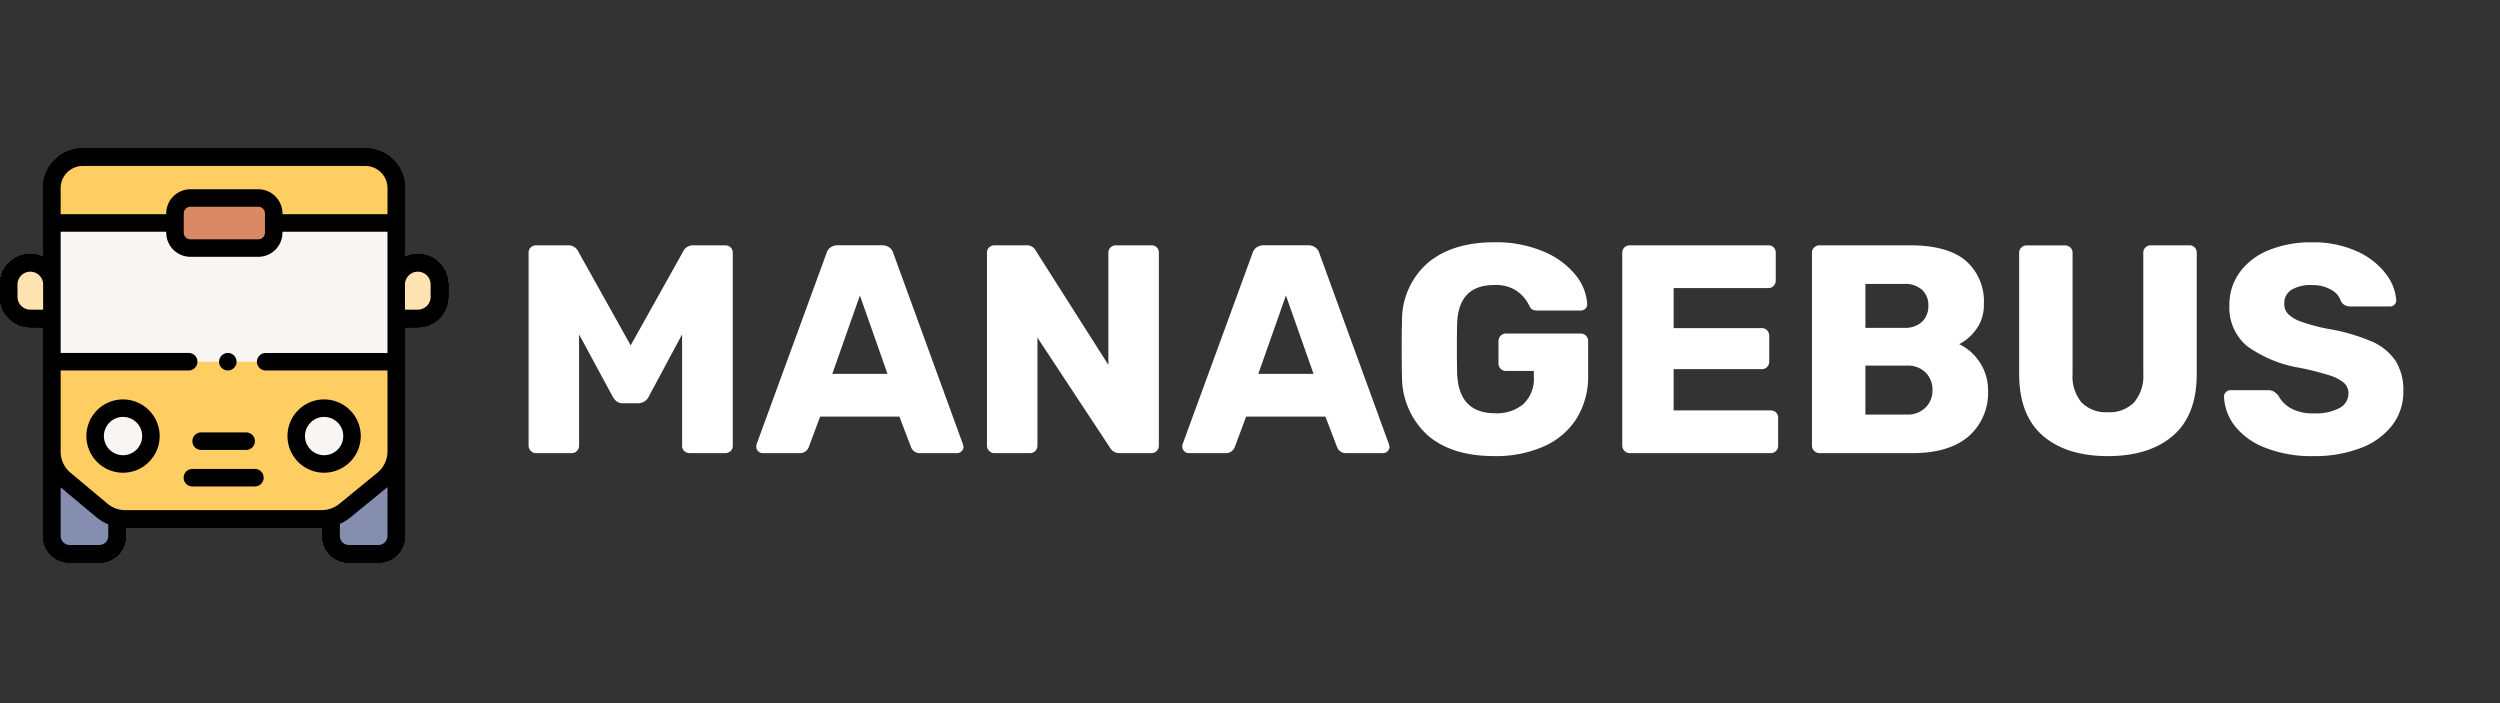 <svg xmlns="http://www.w3.org/2000/svg" xmlns:xlink="http://www.w3.org/1999/xlink" width="320" height="90" viewBox="0 0 320 90"><rect x="0" y="0" width="320" height="90" fill="#333333" stroke="none"/><defs><clipPath id="b"><rect width="320" height="90"/></clipPath></defs><g id="a" clip-path="url(#b)"><g transform="translate(0 -0.466)"><g transform="translate(6.644 20.586)"><path d="M101.679,70.713l-4.89,4a4.625,4.625,0,0,1-2.929,1.046H68.677a4.625,4.625,0,0,1-2.966-1.077l-4.752-3.973A4.625,4.625,0,0,1,59.3,67.164V33.419a3.954,3.954,0,0,1,3.954-3.954H99.421a3.954,3.954,0,0,1,3.954,3.954V67.134A4.625,4.625,0,0,1,101.679,70.713Z" transform="translate(-59.3 -29.465)" fill="#ffce62"/></g><g transform="translate(6.643 58.285)"><path d="M67.633,374.439v2.3a2.278,2.278,0,0,1-2.278,2.278H61.574a2.278,2.278,0,0,1-2.278-2.278V365.96a4.626,4.626,0,0,0,1.658,3.548l4.753,3.973A4.629,4.629,0,0,0,67.633,374.439Z" transform="translate(-59.296 -365.96)" fill="#868eaf"/></g><g transform="translate(42.382 58.255)"><path d="M386.627,365.692V376.5a2.278,2.278,0,0,1-2.278,2.278h-3.78a2.278,2.278,0,0,1-2.278-2.278v-2.338a4.621,4.621,0,0,0,1.751-.893l4.89-4A4.624,4.624,0,0,0,386.627,365.692Z" transform="translate(-378.291 -365.692)" fill="#868eaf"/></g><g transform="translate(1.12 34.123)"><path d="M15.523,157.381H12.762A2.762,2.762,0,0,1,10,154.62v-1.57a2.762,2.762,0,1,1,5.523,0Z" transform="translate(-10 -150.288)" fill="#ffe4b2"/></g><g transform="translate(50.718 34.123)"><path d="M452.7,157.381h2.762a2.762,2.762,0,0,0,2.762-2.762v-1.57a2.762,2.762,0,1,0-5.523,0Z" transform="translate(-452.7 -150.288)" fill="#ffe4b2"/></g><g transform="translate(6.643 29.003)"><path d="M86.662,122.357h16.709V104.6H87.687v1.244a1.972,1.972,0,0,1-1.973,1.971H77.025a1.972,1.972,0,0,1-1.971-1.971V104.6H59.3v17.762H86.662Z" transform="translate(-59.296 -104.595)" fill="#f9f5f3"/></g><g transform="translate(22.401 25.81)"><path d="M210.6,82.5h-8.69a1.972,1.972,0,0,1-1.972-1.972V78.067a1.972,1.972,0,0,1,1.972-1.972h8.69a1.972,1.972,0,0,1,1.972,1.972v2.465A1.972,1.972,0,0,1,210.6,82.5Z" transform="translate(-199.943 -76.095)" fill="#d98964"/></g><g transform="translate(12.179 52.713)"><path d="M112.274,323.366a3.57,3.57,0,1,1,3.57-3.57A3.57,3.57,0,0,1,112.274,323.366Z" transform="translate(-108.704 -316.226)" fill="#f9f5f3"/></g><g transform="translate(37.917 52.713)"><path d="M342.006,323.366a3.57,3.57,0,1,1,3.57-3.57A3.57,3.57,0,0,1,342.006,323.366Z" transform="translate(-338.436 -316.226)" fill="#f9f5f3"/></g><g transform="translate(0 19.466)"><path d="M53.48,33a3.857,3.857,0,0,0-1.641.365V24.54a5.08,5.08,0,0,0-5.074-5.074H10.6A5.08,5.08,0,0,0,5.523,24.54v4.452s0,.007,0,.011v4.364A3.88,3.88,0,0,0,0,36.884v1.57a3.886,3.886,0,0,0,3.882,3.882H5.523V69.068a3.4,3.4,0,0,0,3.4,3.4H12.7a3.4,3.4,0,0,0,3.4-3.4V68h25.16v1.066a3.4,3.4,0,0,0,3.4,3.4h3.78a3.4,3.4,0,0,0,3.4-3.4V42.336H53.48a3.886,3.886,0,0,0,3.882-3.882v-1.57A3.886,3.886,0,0,0,53.48,33ZM10.6,21.707H46.764A2.837,2.837,0,0,1,49.6,24.54v3.343H36.154v-.1a3.1,3.1,0,0,0-3.092-3.092h-8.69a3.1,3.1,0,0,0-3.092,3.092v.1H7.764V24.54A2.837,2.837,0,0,1,10.6,21.707Zm23.316,8.54a.853.853,0,0,1-.852.851H24.372a.852.852,0,0,1-.851-.851V29s0-.006,0-.009V27.782a.853.853,0,0,1,.852-.852h8.69a.853.853,0,0,1,.852.852ZM3.882,40.1a1.643,1.643,0,0,1-1.641-1.641v-1.57a1.641,1.641,0,0,1,3.282-.011V40.1ZM13.86,69.068A1.159,1.159,0,0,1,12.7,70.225H8.921a1.159,1.159,0,0,1-1.158-1.158V62.844l4.572,3.822a5.835,5.835,0,0,0,1.525.915Zm2.16-3.305a3.529,3.529,0,0,1-2.247-.816L9.02,60.973a3.5,3.5,0,0,1-1.256-2.688v-10.4h16.39a1.12,1.12,0,0,0,0-2.241H7.764V30.124H21.28v.123a3.1,3.1,0,0,0,3.092,3.092h8.69a3.1,3.1,0,0,0,3.093-3.092v-.123H49.6V45.646H34.009a1.12,1.12,0,0,0,0,2.241H49.6v10.36a3.544,3.544,0,0,1-1.285,2.72l-4.89,4a3.533,3.533,0,0,1-2.22.793ZM49.6,69.068a1.159,1.159,0,0,1-1.158,1.158H44.66A1.159,1.159,0,0,1,43.5,69.068V67.523a5.806,5.806,0,0,0,1.341-.819L49.6,62.812Zm5.523-30.613A1.643,1.643,0,0,1,53.48,40.1H51.839v-3.22a1.641,1.641,0,0,1,3.282.009Z" transform="translate(0 -19.466)"/><path d="M103.394,306.226a4.69,4.69,0,1,0,4.69,4.69A4.7,4.7,0,0,0,103.394,306.226Zm0,7.14a2.45,2.45,0,1,1,2.45-2.45A2.453,2.453,0,0,1,103.394,313.366Z" transform="translate(-87.646 -274.099)"/><path d="M337.818,310.916a4.69,4.69,0,1,0-4.69,4.69A4.7,4.7,0,0,0,337.818,310.916Zm-7.14,0a2.45,2.45,0,1,1,2.45,2.45A2.453,2.453,0,0,1,330.678,310.916Z" transform="translate(-291.641 -274.099)"/><path d="M220.906,346.16h5.763a1.12,1.12,0,1,0,0-2.241h-5.763a1.12,1.12,0,1,0,0,2.241Z" transform="translate(-195.162 -307.569)"/><path d="M218.91,385.639h-8a1.12,1.12,0,1,0,0,2.241h8a1.12,1.12,0,0,0,0-2.241Z" transform="translate(-186.283 -344.615)"/><path d="M250.385,254.736a1.12,1.12,0,1,0,.367-1.328A1.128,1.128,0,0,0,250.385,254.736Z" transform="translate(-222.259 -227.008)"/></g></g><g transform="translate(0 -0.466)"><g transform="translate(6.644 20.586)"><path d="M101.679,70.713l-4.89,4a4.625,4.625,0,0,1-2.929,1.046H68.677a4.625,4.625,0,0,1-2.966-1.077l-4.752-3.973A4.625,4.625,0,0,1,59.3,67.164V33.419a3.954,3.954,0,0,1,3.954-3.954H99.421a3.954,3.954,0,0,1,3.954,3.954V67.134A4.625,4.625,0,0,1,101.679,70.713Z" transform="translate(-59.3 -29.465)" fill="#ffce62"/></g><g transform="translate(6.643 58.285)"><path d="M67.633,374.439v2.3a2.278,2.278,0,0,1-2.278,2.278H61.574a2.278,2.278,0,0,1-2.278-2.278V365.96a4.626,4.626,0,0,0,1.658,3.548l4.753,3.973A4.629,4.629,0,0,0,67.633,374.439Z" transform="translate(-59.296 -365.96)" fill="#868eaf"/></g><g transform="translate(42.382 58.255)"><path d="M386.627,365.692V376.5a2.278,2.278,0,0,1-2.278,2.278h-3.78a2.278,2.278,0,0,1-2.278-2.278v-2.338a4.621,4.621,0,0,0,1.751-.893l4.89-4A4.624,4.624,0,0,0,386.627,365.692Z" transform="translate(-378.291 -365.692)" fill="#868eaf"/></g><g transform="translate(1.12 34.123)"><path d="M15.523,157.381H12.762A2.762,2.762,0,0,1,10,154.62v-1.57a2.762,2.762,0,1,1,5.523,0Z" transform="translate(-10 -150.288)" fill="#ffe4b2"/></g><g transform="translate(50.718 34.123)"><path d="M452.7,157.381h2.762a2.762,2.762,0,0,0,2.762-2.762v-1.57a2.762,2.762,0,1,0-5.523,0Z" transform="translate(-452.7 -150.288)" fill="#ffe4b2"/></g><g transform="translate(6.643 29.003)"><path d="M86.662,122.357h16.709V104.6H87.687v1.244a1.972,1.972,0,0,1-1.973,1.971H77.025a1.972,1.972,0,0,1-1.971-1.971V104.6H59.3v17.762H86.662Z" transform="translate(-59.296 -104.595)" fill="#f9f5f3"/></g><g transform="translate(22.401 25.81)"><path d="M210.6,82.5h-8.69a1.972,1.972,0,0,1-1.972-1.972V78.067a1.972,1.972,0,0,1,1.972-1.972h8.69a1.972,1.972,0,0,1,1.972,1.972v2.465A1.972,1.972,0,0,1,210.6,82.5Z" transform="translate(-199.943 -76.095)" fill="#d98964"/></g><g transform="translate(12.179 52.713)"><path d="M112.274,323.366a3.57,3.57,0,1,1,3.57-3.57A3.57,3.57,0,0,1,112.274,323.366Z" transform="translate(-108.704 -316.226)" fill="#f9f5f3"/></g><g transform="translate(37.917 52.713)"><path d="M342.006,323.366a3.57,3.57,0,1,1,3.57-3.57A3.57,3.57,0,0,1,342.006,323.366Z" transform="translate(-338.436 -316.226)" fill="#f9f5f3"/></g><g transform="translate(0 19.466)"><path d="M53.48,33a3.857,3.857,0,0,0-1.641.365V24.54a5.08,5.08,0,0,0-5.074-5.074H10.6A5.08,5.08,0,0,0,5.523,24.54v4.452s0,.007,0,.011v4.364A3.88,3.88,0,0,0,0,36.884v1.57a3.886,3.886,0,0,0,3.882,3.882H5.523V69.068a3.4,3.4,0,0,0,3.4,3.4H12.7a3.4,3.4,0,0,0,3.4-3.4V68h25.16v1.066a3.4,3.4,0,0,0,3.4,3.4h3.78a3.4,3.4,0,0,0,3.4-3.4V42.336H53.48a3.886,3.886,0,0,0,3.882-3.882v-1.57A3.886,3.886,0,0,0,53.48,33ZM10.6,21.707H46.764A2.837,2.837,0,0,1,49.6,24.54v3.343H36.154v-.1a3.1,3.1,0,0,0-3.092-3.092h-8.69a3.1,3.1,0,0,0-3.092,3.092v.1H7.764V24.54A2.837,2.837,0,0,1,10.6,21.707Zm23.316,8.54a.853.853,0,0,1-.852.851H24.372a.852.852,0,0,1-.851-.851V29s0-.006,0-.009V27.782a.853.853,0,0,1,.852-.852h8.69a.853.853,0,0,1,.852.852ZM3.882,40.1a1.643,1.643,0,0,1-1.641-1.641v-1.57a1.641,1.641,0,0,1,3.282-.011V40.1ZM13.86,69.068A1.159,1.159,0,0,1,12.7,70.225H8.921a1.159,1.159,0,0,1-1.158-1.158V62.844l4.572,3.822a5.835,5.835,0,0,0,1.525.915Zm2.16-3.305a3.529,3.529,0,0,1-2.247-.816L9.02,60.973a3.5,3.5,0,0,1-1.256-2.688v-10.4h16.39a1.12,1.12,0,0,0,0-2.241H7.764V30.124H21.28v.123a3.1,3.1,0,0,0,3.092,3.092h8.69a3.1,3.1,0,0,0,3.093-3.092v-.123H49.6V45.646H34.009a1.12,1.12,0,0,0,0,2.241H49.6v10.36a3.544,3.544,0,0,1-1.285,2.72l-4.89,4a3.533,3.533,0,0,1-2.22.793ZM49.6,69.068a1.159,1.159,0,0,1-1.158,1.158H44.66A1.159,1.159,0,0,1,43.5,69.068V67.523a5.806,5.806,0,0,0,1.341-.819L49.6,62.812Zm5.523-30.613A1.643,1.643,0,0,1,53.48,40.1H51.839v-3.22a1.641,1.641,0,0,1,3.282.009Z" transform="translate(0 -19.466)"/><path d="M103.394,306.226a4.69,4.69,0,1,0,4.69,4.69A4.7,4.7,0,0,0,103.394,306.226Zm0,7.14a2.45,2.45,0,1,1,2.45-2.45A2.453,2.453,0,0,1,103.394,313.366Z" transform="translate(-87.646 -274.099)"/><path d="M337.818,310.916a4.69,4.69,0,1,0-4.69,4.69A4.7,4.7,0,0,0,337.818,310.916Zm-7.14,0a2.45,2.45,0,1,1,2.45,2.45A2.453,2.453,0,0,1,330.678,310.916Z" transform="translate(-291.641 -274.099)"/><path d="M220.906,346.16h5.763a1.12,1.12,0,1,0,0-2.241h-5.763a1.12,1.12,0,1,0,0,2.241Z" transform="translate(-195.162 -307.569)"/><path d="M218.91,385.639h-8a1.12,1.12,0,1,0,0,2.241h8a1.12,1.12,0,0,0,0-2.241Z" transform="translate(-186.283 -344.615)"/><path d="M250.385,254.736a1.12,1.12,0,1,0,.367-1.328A1.128,1.128,0,0,0,250.385,254.736Z" transform="translate(-222.259 -227.008)"/></g></g><g transform="translate(0 -0.466)"><g transform="translate(6.644 20.586)"><path d="M101.679,70.713l-4.89,4a4.625,4.625,0,0,1-2.929,1.046H68.677a4.625,4.625,0,0,1-2.966-1.077l-4.752-3.973A4.625,4.625,0,0,1,59.3,67.164V33.419a3.954,3.954,0,0,1,3.954-3.954H99.421a3.954,3.954,0,0,1,3.954,3.954V67.134A4.625,4.625,0,0,1,101.679,70.713Z" transform="translate(-59.3 -29.465)" fill="#ffce62"/></g><g transform="translate(6.643 58.285)"><path d="M67.633,374.439v2.3a2.278,2.278,0,0,1-2.278,2.278H61.574a2.278,2.278,0,0,1-2.278-2.278V365.96a4.626,4.626,0,0,0,1.658,3.548l4.753,3.973A4.629,4.629,0,0,0,67.633,374.439Z" transform="translate(-59.296 -365.96)" fill="#868eaf"/></g><g transform="translate(42.382 58.255)"><path d="M386.627,365.692V376.5a2.278,2.278,0,0,1-2.278,2.278h-3.78a2.278,2.278,0,0,1-2.278-2.278v-2.338a4.621,4.621,0,0,0,1.751-.893l4.89-4A4.624,4.624,0,0,0,386.627,365.692Z" transform="translate(-378.291 -365.692)" fill="#868eaf"/></g><g transform="translate(1.12 34.123)"><path d="M15.523,157.381H12.762A2.762,2.762,0,0,1,10,154.62v-1.57a2.762,2.762,0,1,1,5.523,0Z" transform="translate(-10 -150.288)" fill="#ffe4b2"/></g><g transform="translate(50.718 34.123)"><path d="M452.7,157.381h2.762a2.762,2.762,0,0,0,2.762-2.762v-1.57a2.762,2.762,0,1,0-5.523,0Z" transform="translate(-452.7 -150.288)" fill="#ffe4b2"/></g><g transform="translate(6.643 29.003)"><path d="M86.662,122.357h16.709V104.6H87.687v1.244a1.972,1.972,0,0,1-1.973,1.971H77.025a1.972,1.972,0,0,1-1.971-1.971V104.6H59.3v17.762H86.662Z" transform="translate(-59.296 -104.595)" fill="#f9f5f3"/></g><g transform="translate(22.401 25.81)"><path d="M210.6,82.5h-8.69a1.972,1.972,0,0,1-1.972-1.972V78.067a1.972,1.972,0,0,1,1.972-1.972h8.69a1.972,1.972,0,0,1,1.972,1.972v2.465A1.972,1.972,0,0,1,210.6,82.5Z" transform="translate(-199.943 -76.095)" fill="#d98964"/></g><g transform="translate(12.179 52.713)"><path d="M112.274,323.366a3.57,3.57,0,1,1,3.57-3.57A3.57,3.57,0,0,1,112.274,323.366Z" transform="translate(-108.704 -316.226)" fill="#f9f5f3"/></g><g transform="translate(37.917 52.713)"><path d="M342.006,323.366a3.57,3.57,0,1,1,3.57-3.57A3.57,3.57,0,0,1,342.006,323.366Z" transform="translate(-338.436 -316.226)" fill="#f9f5f3"/></g><g transform="translate(0 19.466)"><path d="M53.48,33a3.857,3.857,0,0,0-1.641.365V24.54a5.08,5.08,0,0,0-5.074-5.074H10.6A5.08,5.08,0,0,0,5.523,24.54v4.452s0,.007,0,.011v4.364A3.88,3.88,0,0,0,0,36.884v1.57a3.886,3.886,0,0,0,3.882,3.882H5.523V69.068a3.4,3.4,0,0,0,3.4,3.4H12.7a3.4,3.4,0,0,0,3.4-3.4V68h25.16v1.066a3.4,3.4,0,0,0,3.4,3.4h3.78a3.4,3.4,0,0,0,3.4-3.4V42.336H53.48a3.886,3.886,0,0,0,3.882-3.882v-1.57A3.886,3.886,0,0,0,53.48,33ZM10.6,21.707H46.764A2.837,2.837,0,0,1,49.6,24.54v3.343H36.154v-.1a3.1,3.1,0,0,0-3.092-3.092h-8.69a3.1,3.1,0,0,0-3.092,3.092v.1H7.764V24.54A2.837,2.837,0,0,1,10.6,21.707Zm23.316,8.54a.853.853,0,0,1-.852.851H24.372a.852.852,0,0,1-.851-.851V29s0-.006,0-.009V27.782a.853.853,0,0,1,.852-.852h8.69a.853.853,0,0,1,.852.852ZM3.882,40.1a1.643,1.643,0,0,1-1.641-1.641v-1.57a1.641,1.641,0,0,1,3.282-.011V40.1ZM13.86,69.068A1.159,1.159,0,0,1,12.7,70.225H8.921a1.159,1.159,0,0,1-1.158-1.158V62.844l4.572,3.822a5.835,5.835,0,0,0,1.525.915Zm2.16-3.305a3.529,3.529,0,0,1-2.247-.816L9.02,60.973a3.5,3.5,0,0,1-1.256-2.688v-10.4h16.39a1.12,1.12,0,0,0,0-2.241H7.764V30.124H21.28v.123a3.1,3.1,0,0,0,3.092,3.092h8.69a3.1,3.1,0,0,0,3.093-3.092v-.123H49.6V45.646H34.009a1.12,1.12,0,0,0,0,2.241H49.6v10.36a3.544,3.544,0,0,1-1.285,2.72l-4.89,4a3.533,3.533,0,0,1-2.22.793ZM49.6,69.068a1.159,1.159,0,0,1-1.158,1.158H44.66A1.159,1.159,0,0,1,43.5,69.068V67.523a5.806,5.806,0,0,0,1.341-.819L49.6,62.812Zm5.523-30.613A1.643,1.643,0,0,1,53.48,40.1H51.839v-3.22a1.641,1.641,0,0,1,3.282.009Z" transform="translate(0 -19.466)"/><path d="M103.394,306.226a4.69,4.69,0,1,0,4.69,4.69A4.7,4.7,0,0,0,103.394,306.226Zm0,7.14a2.45,2.45,0,1,1,2.45-2.45A2.453,2.453,0,0,1,103.394,313.366Z" transform="translate(-87.646 -274.099)"/><path d="M337.818,310.916a4.69,4.69,0,1,0-4.69,4.69A4.7,4.7,0,0,0,337.818,310.916Zm-7.14,0a2.45,2.45,0,1,1,2.45,2.45A2.453,2.453,0,0,1,330.678,310.916Z" transform="translate(-291.641 -274.099)"/><path d="M220.906,346.16h5.763a1.12,1.12,0,1,0,0-2.241h-5.763a1.12,1.12,0,1,0,0,2.241Z" transform="translate(-195.162 -307.569)"/><path d="M218.91,385.639h-8a1.12,1.12,0,1,0,0,2.241h8a1.12,1.12,0,0,0,0-2.241Z" transform="translate(-186.283 -344.615)"/><path d="M250.385,254.736a1.12,1.12,0,1,0,.367-1.328A1.128,1.128,0,0,0,250.385,254.736Z" transform="translate(-222.259 -227.008)"/></g></g><g transform="translate(0 -0.466)"><g transform="translate(6.644 20.586)"><path d="M101.679,70.713l-4.89,4a4.625,4.625,0,0,1-2.929,1.046H68.677a4.625,4.625,0,0,1-2.966-1.077l-4.752-3.973A4.625,4.625,0,0,1,59.3,67.164V33.419a3.954,3.954,0,0,1,3.954-3.954H99.421a3.954,3.954,0,0,1,3.954,3.954V67.134A4.625,4.625,0,0,1,101.679,70.713Z" transform="translate(-59.3 -29.465)" fill="#ffce62"/></g><g transform="translate(6.643 58.285)"><path d="M67.633,374.439v2.3a2.278,2.278,0,0,1-2.278,2.278H61.574a2.278,2.278,0,0,1-2.278-2.278V365.96a4.626,4.626,0,0,0,1.658,3.548l4.753,3.973A4.629,4.629,0,0,0,67.633,374.439Z" transform="translate(-59.296 -365.96)" fill="#868eaf"/></g><g transform="translate(42.382 58.255)"><path d="M386.627,365.692V376.5a2.278,2.278,0,0,1-2.278,2.278h-3.78a2.278,2.278,0,0,1-2.278-2.278v-2.338a4.621,4.621,0,0,0,1.751-.893l4.89-4A4.624,4.624,0,0,0,386.627,365.692Z" transform="translate(-378.291 -365.692)" fill="#868eaf"/></g><g transform="translate(1.12 34.123)"><path d="M15.523,157.381H12.762A2.762,2.762,0,0,1,10,154.62v-1.57a2.762,2.762,0,1,1,5.523,0Z" transform="translate(-10 -150.288)" fill="#ffe4b2"/></g><g transform="translate(50.718 34.123)"><path d="M452.7,157.381h2.762a2.762,2.762,0,0,0,2.762-2.762v-1.57a2.762,2.762,0,1,0-5.523,0Z" transform="translate(-452.7 -150.288)" fill="#ffe4b2"/></g><g transform="translate(6.643 29.003)"><path d="M86.662,122.357h16.709V104.6H87.687v1.244a1.972,1.972,0,0,1-1.973,1.971H77.025a1.972,1.972,0,0,1-1.971-1.971V104.6H59.3v17.762H86.662Z" transform="translate(-59.296 -104.595)" fill="#f9f5f3"/></g><g transform="translate(22.401 25.81)"><path d="M210.6,82.5h-8.69a1.972,1.972,0,0,1-1.972-1.972V78.067a1.972,1.972,0,0,1,1.972-1.972h8.69a1.972,1.972,0,0,1,1.972,1.972v2.465A1.972,1.972,0,0,1,210.6,82.5Z" transform="translate(-199.943 -76.095)" fill="#d98964"/></g><g transform="translate(12.179 52.713)"><path d="M112.274,323.366a3.57,3.57,0,1,1,3.57-3.57A3.57,3.57,0,0,1,112.274,323.366Z" transform="translate(-108.704 -316.226)" fill="#f9f5f3"/></g><g transform="translate(37.917 52.713)"><path d="M342.006,323.366a3.57,3.57,0,1,1,3.57-3.57A3.57,3.57,0,0,1,342.006,323.366Z" transform="translate(-338.436 -316.226)" fill="#f9f5f3"/></g><g transform="translate(0 19.466)"><path d="M53.48,33a3.857,3.857,0,0,0-1.641.365V24.54a5.08,5.08,0,0,0-5.074-5.074H10.6A5.08,5.08,0,0,0,5.523,24.54v4.452s0,.007,0,.011v4.364A3.88,3.88,0,0,0,0,36.884v1.57a3.886,3.886,0,0,0,3.882,3.882H5.523V69.068a3.4,3.4,0,0,0,3.4,3.4H12.7a3.4,3.4,0,0,0,3.4-3.4V68h25.16v1.066a3.4,3.4,0,0,0,3.4,3.4h3.78a3.4,3.4,0,0,0,3.4-3.4V42.336H53.48a3.886,3.886,0,0,0,3.882-3.882v-1.57A3.886,3.886,0,0,0,53.48,33ZM10.6,21.707H46.764A2.837,2.837,0,0,1,49.6,24.54v3.343H36.154v-.1a3.1,3.1,0,0,0-3.092-3.092h-8.69a3.1,3.1,0,0,0-3.092,3.092v.1H7.764V24.54A2.837,2.837,0,0,1,10.6,21.707Zm23.316,8.54a.853.853,0,0,1-.852.851H24.372a.852.852,0,0,1-.851-.851V29s0-.006,0-.009V27.782a.853.853,0,0,1,.852-.852h8.69a.853.853,0,0,1,.852.852ZM3.882,40.1a1.643,1.643,0,0,1-1.641-1.641v-1.57a1.641,1.641,0,0,1,3.282-.011V40.1ZM13.86,69.068A1.159,1.159,0,0,1,12.7,70.225H8.921a1.159,1.159,0,0,1-1.158-1.158V62.844l4.572,3.822a5.835,5.835,0,0,0,1.525.915Zm2.16-3.305a3.529,3.529,0,0,1-2.247-.816L9.02,60.973a3.5,3.5,0,0,1-1.256-2.688v-10.4h16.39a1.12,1.12,0,0,0,0-2.241H7.764V30.124H21.28v.123a3.1,3.1,0,0,0,3.092,3.092h8.69a3.1,3.1,0,0,0,3.093-3.092v-.123H49.6V45.646H34.009a1.12,1.12,0,0,0,0,2.241H49.6v10.36a3.544,3.544,0,0,1-1.285,2.72l-4.89,4a3.533,3.533,0,0,1-2.22.793ZM49.6,69.068a1.159,1.159,0,0,1-1.158,1.158H44.66A1.159,1.159,0,0,1,43.5,69.068V67.523a5.806,5.806,0,0,0,1.341-.819L49.6,62.812Zm5.523-30.613A1.643,1.643,0,0,1,53.48,40.1H51.839v-3.22a1.641,1.641,0,0,1,3.282.009Z" transform="translate(0 -19.466)"/><path d="M103.394,306.226a4.69,4.69,0,1,0,4.69,4.69A4.7,4.7,0,0,0,103.394,306.226Zm0,7.14a2.45,2.45,0,1,1,2.45-2.45A2.453,2.453,0,0,1,103.394,313.366Z" transform="translate(-87.646 -274.099)"/><path d="M337.818,310.916a4.69,4.69,0,1,0-4.69,4.69A4.7,4.7,0,0,0,337.818,310.916Zm-7.14,0a2.45,2.45,0,1,1,2.45,2.45A2.453,2.453,0,0,1,330.678,310.916Z" transform="translate(-291.641 -274.099)"/><path d="M220.906,346.16h5.763a1.12,1.12,0,1,0,0-2.241h-5.763a1.12,1.12,0,1,0,0,2.241Z" transform="translate(-195.162 -307.569)"/><path d="M218.91,385.639h-8a1.12,1.12,0,1,0,0,2.241h8a1.12,1.12,0,0,0,0-2.241Z" transform="translate(-186.283 -344.615)"/><path d="M250.385,254.736a1.12,1.12,0,1,0,.367-1.328A1.128,1.128,0,0,0,250.385,254.736Z" transform="translate(-222.259 -227.008)"/></g></g><g transform="translate(0 -0.466)"><g transform="translate(6.644 20.586)"><path d="M101.679,70.713l-4.89,4a4.625,4.625,0,0,1-2.929,1.046H68.677a4.625,4.625,0,0,1-2.966-1.077l-4.752-3.973A4.625,4.625,0,0,1,59.3,67.164V33.419a3.954,3.954,0,0,1,3.954-3.954H99.421a3.954,3.954,0,0,1,3.954,3.954V67.134A4.625,4.625,0,0,1,101.679,70.713Z" transform="translate(-59.3 -29.465)" fill="#ffce62"/></g><g transform="translate(6.643 58.285)"><path d="M67.633,374.439v2.3a2.278,2.278,0,0,1-2.278,2.278H61.574a2.278,2.278,0,0,1-2.278-2.278V365.96a4.626,4.626,0,0,0,1.658,3.548l4.753,3.973A4.629,4.629,0,0,0,67.633,374.439Z" transform="translate(-59.296 -365.96)" fill="#868eaf"/></g><g transform="translate(42.382 58.255)"><path d="M386.627,365.692V376.5a2.278,2.278,0,0,1-2.278,2.278h-3.78a2.278,2.278,0,0,1-2.278-2.278v-2.338a4.621,4.621,0,0,0,1.751-.893l4.89-4A4.624,4.624,0,0,0,386.627,365.692Z" transform="translate(-378.291 -365.692)" fill="#868eaf"/></g><g transform="translate(1.12 34.123)"><path d="M15.523,157.381H12.762A2.762,2.762,0,0,1,10,154.62v-1.57a2.762,2.762,0,1,1,5.523,0Z" transform="translate(-10 -150.288)" fill="#ffe4b2"/></g><g transform="translate(50.718 34.123)"><path d="M452.7,157.381h2.762a2.762,2.762,0,0,0,2.762-2.762v-1.57a2.762,2.762,0,1,0-5.523,0Z" transform="translate(-452.7 -150.288)" fill="#ffe4b2"/></g><g transform="translate(6.643 29.003)"><path d="M86.662,122.357h16.709V104.6H87.687v1.244a1.972,1.972,0,0,1-1.973,1.971H77.025a1.972,1.972,0,0,1-1.971-1.971V104.6H59.3v17.762H86.662Z" transform="translate(-59.296 -104.595)" fill="#f9f5f3"/></g><g transform="translate(22.401 25.81)"><path d="M210.6,82.5h-8.69a1.972,1.972,0,0,1-1.972-1.972V78.067a1.972,1.972,0,0,1,1.972-1.972h8.69a1.972,1.972,0,0,1,1.972,1.972v2.465A1.972,1.972,0,0,1,210.6,82.5Z" transform="translate(-199.943 -76.095)" fill="#d98964"/></g><g transform="translate(12.179 52.713)"><path d="M112.274,323.366a3.57,3.57,0,1,1,3.57-3.57A3.57,3.57,0,0,1,112.274,323.366Z" transform="translate(-108.704 -316.226)" fill="#f9f5f3"/></g><g transform="translate(37.917 52.713)"><path d="M342.006,323.366a3.57,3.57,0,1,1,3.57-3.57A3.57,3.57,0,0,1,342.006,323.366Z" transform="translate(-338.436 -316.226)" fill="#f9f5f3"/></g><g transform="translate(0 19.466)"><path d="M53.48,33a3.857,3.857,0,0,0-1.641.365V24.54a5.08,5.08,0,0,0-5.074-5.074H10.6A5.08,5.08,0,0,0,5.523,24.54v4.452s0,.007,0,.011v4.364A3.88,3.88,0,0,0,0,36.884v1.57a3.886,3.886,0,0,0,3.882,3.882H5.523V69.068a3.4,3.4,0,0,0,3.4,3.4H12.7a3.4,3.4,0,0,0,3.4-3.4V68h25.16v1.066a3.4,3.4,0,0,0,3.4,3.4h3.78a3.4,3.4,0,0,0,3.4-3.4V42.336H53.48a3.886,3.886,0,0,0,3.882-3.882v-1.57A3.886,3.886,0,0,0,53.48,33ZM10.6,21.707H46.764A2.837,2.837,0,0,1,49.6,24.54v3.343H36.154v-.1a3.1,3.1,0,0,0-3.092-3.092h-8.69a3.1,3.1,0,0,0-3.092,3.092v.1H7.764V24.54A2.837,2.837,0,0,1,10.6,21.707Zm23.316,8.54a.853.853,0,0,1-.852.851H24.372a.852.852,0,0,1-.851-.851V29s0-.006,0-.009V27.782a.853.853,0,0,1,.852-.852h8.69a.853.853,0,0,1,.852.852ZM3.882,40.1a1.643,1.643,0,0,1-1.641-1.641v-1.57a1.641,1.641,0,0,1,3.282-.011V40.1ZM13.86,69.068A1.159,1.159,0,0,1,12.7,70.225H8.921a1.159,1.159,0,0,1-1.158-1.158V62.844l4.572,3.822a5.835,5.835,0,0,0,1.525.915Zm2.16-3.305a3.529,3.529,0,0,1-2.247-.816L9.02,60.973a3.5,3.5,0,0,1-1.256-2.688v-10.4h16.39a1.12,1.12,0,0,0,0-2.241H7.764V30.124H21.28v.123a3.1,3.1,0,0,0,3.092,3.092h8.69a3.1,3.1,0,0,0,3.093-3.092v-.123H49.6V45.646H34.009a1.12,1.12,0,0,0,0,2.241H49.6v10.36a3.544,3.544,0,0,1-1.285,2.72l-4.89,4a3.533,3.533,0,0,1-2.22.793ZM49.6,69.068a1.159,1.159,0,0,1-1.158,1.158H44.66A1.159,1.159,0,0,1,43.5,69.068V67.523a5.806,5.806,0,0,0,1.341-.819L49.6,62.812Zm5.523-30.613A1.643,1.643,0,0,1,53.48,40.1H51.839v-3.22a1.641,1.641,0,0,1,3.282.009Z" transform="translate(0 -19.466)"/><path d="M103.394,306.226a4.69,4.69,0,1,0,4.69,4.69A4.7,4.7,0,0,0,103.394,306.226Zm0,7.14a2.45,2.45,0,1,1,2.45-2.45A2.453,2.453,0,0,1,103.394,313.366Z" transform="translate(-87.646 -274.099)"/><path d="M337.818,310.916a4.69,4.69,0,1,0-4.69,4.69A4.7,4.7,0,0,0,337.818,310.916Zm-7.14,0a2.45,2.45,0,1,1,2.45,2.45A2.453,2.453,0,0,1,330.678,310.916Z" transform="translate(-291.641 -274.099)"/><path d="M220.906,346.16h5.763a1.12,1.12,0,1,0,0-2.241h-5.763a1.12,1.12,0,1,0,0,2.241Z" transform="translate(-195.162 -307.569)"/><path d="M218.91,385.639h-8a1.12,1.12,0,1,0,0,2.241h8a1.12,1.12,0,0,0,0-2.241Z" transform="translate(-186.283 -344.615)"/><path d="M250.385,254.736a1.12,1.12,0,1,0,.367-1.328A1.128,1.128,0,0,0,250.385,254.736Z" transform="translate(-222.259 -227.008)"/></g></g><g transform="translate(0 -0.466)"><g transform="translate(6.644 20.586)"><path d="M101.679,70.713l-4.89,4a4.625,4.625,0,0,1-2.929,1.046H68.677a4.625,4.625,0,0,1-2.966-1.077l-4.752-3.973A4.625,4.625,0,0,1,59.3,67.164V33.419a3.954,3.954,0,0,1,3.954-3.954H99.421a3.954,3.954,0,0,1,3.954,3.954V67.134A4.625,4.625,0,0,1,101.679,70.713Z" transform="translate(-59.3 -29.465)" fill="#ffce62"/></g><g transform="translate(6.643 58.285)"><path d="M67.633,374.439v2.3a2.278,2.278,0,0,1-2.278,2.278H61.574a2.278,2.278,0,0,1-2.278-2.278V365.96a4.626,4.626,0,0,0,1.658,3.548l4.753,3.973A4.629,4.629,0,0,0,67.633,374.439Z" transform="translate(-59.296 -365.96)" fill="#868eaf"/></g><g transform="translate(42.382 58.255)"><path d="M386.627,365.692V376.5a2.278,2.278,0,0,1-2.278,2.278h-3.78a2.278,2.278,0,0,1-2.278-2.278v-2.338a4.621,4.621,0,0,0,1.751-.893l4.89-4A4.624,4.624,0,0,0,386.627,365.692Z" transform="translate(-378.291 -365.692)" fill="#868eaf"/></g><g transform="translate(1.12 34.123)"><path d="M15.523,157.381H12.762A2.762,2.762,0,0,1,10,154.62v-1.57a2.762,2.762,0,1,1,5.523,0Z" transform="translate(-10 -150.288)" fill="#ffe4b2"/></g><g transform="translate(50.718 34.123)"><path d="M452.7,157.381h2.762a2.762,2.762,0,0,0,2.762-2.762v-1.57a2.762,2.762,0,1,0-5.523,0Z" transform="translate(-452.7 -150.288)" fill="#ffe4b2"/></g><g transform="translate(6.643 29.003)"><path d="M86.662,122.357h16.709V104.6H87.687v1.244a1.972,1.972,0,0,1-1.973,1.971H77.025a1.972,1.972,0,0,1-1.971-1.971V104.6H59.3v17.762H86.662Z" transform="translate(-59.296 -104.595)" fill="#f9f5f3"/></g><g transform="translate(22.401 25.81)"><path d="M210.6,82.5h-8.69a1.972,1.972,0,0,1-1.972-1.972V78.067a1.972,1.972,0,0,1,1.972-1.972h8.69a1.972,1.972,0,0,1,1.972,1.972v2.465A1.972,1.972,0,0,1,210.6,82.5Z" transform="translate(-199.943 -76.095)" fill="#d98964"/></g><g transform="translate(12.179 52.713)"><path d="M112.274,323.366a3.57,3.57,0,1,1,3.57-3.57A3.57,3.57,0,0,1,112.274,323.366Z" transform="translate(-108.704 -316.226)" fill="#f9f5f3"/></g><g transform="translate(37.917 52.713)"><path d="M342.006,323.366a3.57,3.57,0,1,1,3.57-3.57A3.57,3.57,0,0,1,342.006,323.366Z" transform="translate(-338.436 -316.226)" fill="#f9f5f3"/></g><g transform="translate(0 19.466)"><path d="M53.48,33a3.857,3.857,0,0,0-1.641.365V24.54a5.08,5.08,0,0,0-5.074-5.074H10.6A5.08,5.08,0,0,0,5.523,24.54v4.452s0,.007,0,.011v4.364A3.88,3.88,0,0,0,0,36.884v1.57a3.886,3.886,0,0,0,3.882,3.882H5.523V69.068a3.4,3.4,0,0,0,3.4,3.4H12.7a3.4,3.4,0,0,0,3.4-3.4V68h25.16v1.066a3.4,3.4,0,0,0,3.4,3.4h3.78a3.4,3.4,0,0,0,3.4-3.4V42.336H53.48a3.886,3.886,0,0,0,3.882-3.882v-1.57A3.886,3.886,0,0,0,53.48,33ZM10.6,21.707H46.764A2.837,2.837,0,0,1,49.6,24.54v3.343H36.154v-.1a3.1,3.1,0,0,0-3.092-3.092h-8.69a3.1,3.1,0,0,0-3.092,3.092v.1H7.764V24.54A2.837,2.837,0,0,1,10.6,21.707Zm23.316,8.54a.853.853,0,0,1-.852.851H24.372a.852.852,0,0,1-.851-.851V29s0-.006,0-.009V27.782a.853.853,0,0,1,.852-.852h8.69a.853.853,0,0,1,.852.852ZM3.882,40.1a1.643,1.643,0,0,1-1.641-1.641v-1.57a1.641,1.641,0,0,1,3.282-.011V40.1ZM13.86,69.068A1.159,1.159,0,0,1,12.7,70.225H8.921a1.159,1.159,0,0,1-1.158-1.158V62.844l4.572,3.822a5.835,5.835,0,0,0,1.525.915Zm2.16-3.305a3.529,3.529,0,0,1-2.247-.816L9.02,60.973a3.5,3.5,0,0,1-1.256-2.688v-10.4h16.39a1.12,1.12,0,0,0,0-2.241H7.764V30.124H21.28v.123a3.1,3.1,0,0,0,3.092,3.092h8.69a3.1,3.1,0,0,0,3.093-3.092v-.123H49.6V45.646H34.009a1.12,1.12,0,0,0,0,2.241H49.6v10.36a3.544,3.544,0,0,1-1.285,2.72l-4.89,4a3.533,3.533,0,0,1-2.22.793ZM49.6,69.068a1.159,1.159,0,0,1-1.158,1.158H44.66A1.159,1.159,0,0,1,43.5,69.068V67.523a5.806,5.806,0,0,0,1.341-.819L49.6,62.812Zm5.523-30.613A1.643,1.643,0,0,1,53.48,40.1H51.839v-3.22a1.641,1.641,0,0,1,3.282.009Z" transform="translate(0 -19.466)"/><path d="M103.394,306.226a4.69,4.69,0,1,0,4.69,4.69A4.7,4.7,0,0,0,103.394,306.226Zm0,7.14a2.45,2.45,0,1,1,2.45-2.45A2.453,2.453,0,0,1,103.394,313.366Z" transform="translate(-87.646 -274.099)"/><path d="M337.818,310.916a4.69,4.69,0,1,0-4.69,4.69A4.7,4.7,0,0,0,337.818,310.916Zm-7.14,0a2.45,2.45,0,1,1,2.45,2.45A2.453,2.453,0,0,1,330.678,310.916Z" transform="translate(-291.641 -274.099)"/><path d="M220.906,346.16h5.763a1.12,1.12,0,1,0,0-2.241h-5.763a1.12,1.12,0,1,0,0,2.241Z" transform="translate(-195.162 -307.569)"/><path d="M218.91,385.639h-8a1.12,1.12,0,1,0,0,2.241h8a1.12,1.12,0,0,0,0-2.241Z" transform="translate(-186.283 -344.615)"/><path d="M250.385,254.736a1.12,1.12,0,1,0,.367-1.328A1.128,1.128,0,0,0,250.385,254.736Z" transform="translate(-222.259 -227.008)"/></g></g><g transform="translate(0 -0.466)"><g transform="translate(6.644 20.586)"><path d="M101.679,70.713l-4.89,4a4.625,4.625,0,0,1-2.929,1.046H68.677a4.625,4.625,0,0,1-2.966-1.077l-4.752-3.973A4.625,4.625,0,0,1,59.3,67.164V33.419a3.954,3.954,0,0,1,3.954-3.954H99.421a3.954,3.954,0,0,1,3.954,3.954V67.134A4.625,4.625,0,0,1,101.679,70.713Z" transform="translate(-59.3 -29.465)" fill="#ffce62"/></g><g transform="translate(6.643 58.285)"><path d="M67.633,374.439v2.3a2.278,2.278,0,0,1-2.278,2.278H61.574a2.278,2.278,0,0,1-2.278-2.278V365.96a4.626,4.626,0,0,0,1.658,3.548l4.753,3.973A4.629,4.629,0,0,0,67.633,374.439Z" transform="translate(-59.296 -365.96)" fill="#868eaf"/></g><g transform="translate(42.382 58.255)"><path d="M386.627,365.692V376.5a2.278,2.278,0,0,1-2.278,2.278h-3.78a2.278,2.278,0,0,1-2.278-2.278v-2.338a4.621,4.621,0,0,0,1.751-.893l4.89-4A4.624,4.624,0,0,0,386.627,365.692Z" transform="translate(-378.291 -365.692)" fill="#868eaf"/></g><g transform="translate(1.12 34.123)"><path d="M15.523,157.381H12.762A2.762,2.762,0,0,1,10,154.62v-1.57a2.762,2.762,0,1,1,5.523,0Z" transform="translate(-10 -150.288)" fill="#ffe4b2"/></g><g transform="translate(50.718 34.123)"><path d="M452.7,157.381h2.762a2.762,2.762,0,0,0,2.762-2.762v-1.57a2.762,2.762,0,1,0-5.523,0Z" transform="translate(-452.7 -150.288)" fill="#ffe4b2"/></g><g transform="translate(6.643 29.003)"><path d="M86.662,122.357h16.709V104.6H87.687v1.244a1.972,1.972,0,0,1-1.973,1.971H77.025a1.972,1.972,0,0,1-1.971-1.971V104.6H59.3v17.762H86.662Z" transform="translate(-59.296 -104.595)" fill="#f9f5f3"/></g><g transform="translate(22.401 25.81)"><path d="M210.6,82.5h-8.69a1.972,1.972,0,0,1-1.972-1.972V78.067a1.972,1.972,0,0,1,1.972-1.972h8.69a1.972,1.972,0,0,1,1.972,1.972v2.465A1.972,1.972,0,0,1,210.6,82.5Z" transform="translate(-199.943 -76.095)" fill="#d98964"/></g><g transform="translate(12.179 52.713)"><path d="M112.274,323.366a3.57,3.57,0,1,1,3.57-3.57A3.57,3.57,0,0,1,112.274,323.366Z" transform="translate(-108.704 -316.226)" fill="#f9f5f3"/></g><g transform="translate(37.917 52.713)"><path d="M342.006,323.366a3.57,3.57,0,1,1,3.57-3.57A3.57,3.57,0,0,1,342.006,323.366Z" transform="translate(-338.436 -316.226)" fill="#f9f5f3"/></g><g transform="translate(0 19.466)"><path d="M53.48,33a3.857,3.857,0,0,0-1.641.365V24.54a5.08,5.08,0,0,0-5.074-5.074H10.6A5.08,5.08,0,0,0,5.523,24.54v4.452s0,.007,0,.011v4.364A3.88,3.88,0,0,0,0,36.884v1.57a3.886,3.886,0,0,0,3.882,3.882H5.523V69.068a3.4,3.4,0,0,0,3.4,3.4H12.7a3.4,3.4,0,0,0,3.4-3.4V68h25.16v1.066a3.4,3.4,0,0,0,3.4,3.4h3.78a3.4,3.4,0,0,0,3.4-3.4V42.336H53.48a3.886,3.886,0,0,0,3.882-3.882v-1.57A3.886,3.886,0,0,0,53.48,33ZM10.6,21.707H46.764A2.837,2.837,0,0,1,49.6,24.54v3.343H36.154v-.1a3.1,3.1,0,0,0-3.092-3.092h-8.69a3.1,3.1,0,0,0-3.092,3.092v.1H7.764V24.54A2.837,2.837,0,0,1,10.6,21.707Zm23.316,8.54a.853.853,0,0,1-.852.851H24.372a.852.852,0,0,1-.851-.851V29s0-.006,0-.009V27.782a.853.853,0,0,1,.852-.852h8.69a.853.853,0,0,1,.852.852ZM3.882,40.1a1.643,1.643,0,0,1-1.641-1.641v-1.57a1.641,1.641,0,0,1,3.282-.011V40.1ZM13.86,69.068A1.159,1.159,0,0,1,12.7,70.225H8.921a1.159,1.159,0,0,1-1.158-1.158V62.844l4.572,3.822a5.835,5.835,0,0,0,1.525.915Zm2.16-3.305a3.529,3.529,0,0,1-2.247-.816L9.02,60.973a3.5,3.5,0,0,1-1.256-2.688v-10.4h16.39a1.12,1.12,0,0,0,0-2.241H7.764V30.124H21.28v.123a3.1,3.1,0,0,0,3.092,3.092h8.69a3.1,3.1,0,0,0,3.093-3.092v-.123H49.6V45.646H34.009a1.12,1.12,0,0,0,0,2.241H49.6v10.36a3.544,3.544,0,0,1-1.285,2.72l-4.89,4a3.533,3.533,0,0,1-2.22.793ZM49.6,69.068a1.159,1.159,0,0,1-1.158,1.158H44.66A1.159,1.159,0,0,1,43.5,69.068V67.523a5.806,5.806,0,0,0,1.341-.819L49.6,62.812Zm5.523-30.613A1.643,1.643,0,0,1,53.48,40.1H51.839v-3.22a1.641,1.641,0,0,1,3.282.009Z" transform="translate(0 -19.466)"/><path d="M103.394,306.226a4.69,4.69,0,1,0,4.69,4.69A4.7,4.7,0,0,0,103.394,306.226Zm0,7.14a2.45,2.45,0,1,1,2.45-2.45A2.453,2.453,0,0,1,103.394,313.366Z" transform="translate(-87.646 -274.099)"/><path d="M337.818,310.916a4.69,4.69,0,1,0-4.69,4.69A4.7,4.7,0,0,0,337.818,310.916Zm-7.14,0a2.45,2.45,0,1,1,2.45,2.45A2.453,2.453,0,0,1,330.678,310.916Z" transform="translate(-291.641 -274.099)"/><path d="M220.906,346.16h5.763a1.12,1.12,0,1,0,0-2.241h-5.763a1.12,1.12,0,1,0,0,2.241Z" transform="translate(-195.162 -307.569)"/><path d="M218.91,385.639h-8a1.12,1.12,0,1,0,0,2.241h8a1.12,1.12,0,0,0,0-2.241Z" transform="translate(-186.283 -344.615)"/><path d="M250.385,254.736a1.12,1.12,0,1,0,.367-1.328A1.128,1.128,0,0,0,250.385,254.736Z" transform="translate(-222.259 -227.008)"/></g></g><g transform="translate(0 -0.466)"><g transform="translate(6.644 20.586)"><path d="M101.679,70.713l-4.89,4a4.625,4.625,0,0,1-2.929,1.046H68.677a4.625,4.625,0,0,1-2.966-1.077l-4.752-3.973A4.625,4.625,0,0,1,59.3,67.164V33.419a3.954,3.954,0,0,1,3.954-3.954H99.421a3.954,3.954,0,0,1,3.954,3.954V67.134A4.625,4.625,0,0,1,101.679,70.713Z" transform="translate(-59.3 -29.465)" fill="#ffce62"/></g><g transform="translate(6.643 58.285)"><path d="M67.633,374.439v2.3a2.278,2.278,0,0,1-2.278,2.278H61.574a2.278,2.278,0,0,1-2.278-2.278V365.96a4.626,4.626,0,0,0,1.658,3.548l4.753,3.973A4.629,4.629,0,0,0,67.633,374.439Z" transform="translate(-59.296 -365.96)" fill="#868eaf"/></g><g transform="translate(42.382 58.255)"><path d="M386.627,365.692V376.5a2.278,2.278,0,0,1-2.278,2.278h-3.78a2.278,2.278,0,0,1-2.278-2.278v-2.338a4.621,4.621,0,0,0,1.751-.893l4.89-4A4.624,4.624,0,0,0,386.627,365.692Z" transform="translate(-378.291 -365.692)" fill="#868eaf"/></g><g transform="translate(1.12 34.123)"><path d="M15.523,157.381H12.762A2.762,2.762,0,0,1,10,154.62v-1.57a2.762,2.762,0,1,1,5.523,0Z" transform="translate(-10 -150.288)" fill="#ffe4b2"/></g><g transform="translate(50.718 34.123)"><path d="M452.7,157.381h2.762a2.762,2.762,0,0,0,2.762-2.762v-1.57a2.762,2.762,0,1,0-5.523,0Z" transform="translate(-452.7 -150.288)" fill="#ffe4b2"/></g><g transform="translate(6.643 29.003)"><path d="M86.662,122.357h16.709V104.6H87.687v1.244a1.972,1.972,0,0,1-1.973,1.971H77.025a1.972,1.972,0,0,1-1.971-1.971V104.6H59.3v17.762H86.662Z" transform="translate(-59.296 -104.595)" fill="#f9f5f3"/></g><g transform="translate(22.401 25.81)"><path d="M210.6,82.5h-8.69a1.972,1.972,0,0,1-1.972-1.972V78.067a1.972,1.972,0,0,1,1.972-1.972h8.69a1.972,1.972,0,0,1,1.972,1.972v2.465A1.972,1.972,0,0,1,210.6,82.5Z" transform="translate(-199.943 -76.095)" fill="#d98964"/></g><g transform="translate(12.179 52.713)"><path d="M112.274,323.366a3.57,3.57,0,1,1,3.57-3.57A3.57,3.57,0,0,1,112.274,323.366Z" transform="translate(-108.704 -316.226)" fill="#f9f5f3"/></g><g transform="translate(37.917 52.713)"><path d="M342.006,323.366a3.57,3.57,0,1,1,3.57-3.57A3.57,3.57,0,0,1,342.006,323.366Z" transform="translate(-338.436 -316.226)" fill="#f9f5f3"/></g><g transform="translate(0 19.466)"><path d="M53.48,33a3.857,3.857,0,0,0-1.641.365V24.54a5.08,5.08,0,0,0-5.074-5.074H10.6A5.08,5.08,0,0,0,5.523,24.54v4.452s0,.007,0,.011v4.364A3.88,3.88,0,0,0,0,36.884v1.57a3.886,3.886,0,0,0,3.882,3.882H5.523V69.068a3.4,3.4,0,0,0,3.4,3.4H12.7a3.4,3.4,0,0,0,3.4-3.4V68h25.16v1.066a3.4,3.4,0,0,0,3.4,3.4h3.78a3.4,3.4,0,0,0,3.4-3.4V42.336H53.48a3.886,3.886,0,0,0,3.882-3.882v-1.57A3.886,3.886,0,0,0,53.48,33ZM10.6,21.707H46.764A2.837,2.837,0,0,1,49.6,24.54v3.343H36.154v-.1a3.1,3.1,0,0,0-3.092-3.092h-8.69a3.1,3.1,0,0,0-3.092,3.092v.1H7.764V24.54A2.837,2.837,0,0,1,10.6,21.707Zm23.316,8.54a.853.853,0,0,1-.852.851H24.372a.852.852,0,0,1-.851-.851V29s0-.006,0-.009V27.782a.853.853,0,0,1,.852-.852h8.69a.853.853,0,0,1,.852.852ZM3.882,40.1a1.643,1.643,0,0,1-1.641-1.641v-1.57a1.641,1.641,0,0,1,3.282-.011V40.1ZM13.86,69.068A1.159,1.159,0,0,1,12.7,70.225H8.921a1.159,1.159,0,0,1-1.158-1.158V62.844l4.572,3.822a5.835,5.835,0,0,0,1.525.915Zm2.16-3.305a3.529,3.529,0,0,1-2.247-.816L9.02,60.973a3.5,3.5,0,0,1-1.256-2.688v-10.4h16.39a1.12,1.12,0,0,0,0-2.241H7.764V30.124H21.28v.123a3.1,3.1,0,0,0,3.092,3.092h8.69a3.1,3.1,0,0,0,3.093-3.092v-.123H49.6V45.646H34.009a1.12,1.12,0,0,0,0,2.241H49.6v10.36a3.544,3.544,0,0,1-1.285,2.72l-4.89,4a3.533,3.533,0,0,1-2.22.793ZM49.6,69.068a1.159,1.159,0,0,1-1.158,1.158H44.66A1.159,1.159,0,0,1,43.5,69.068V67.523a5.806,5.806,0,0,0,1.341-.819L49.6,62.812Zm5.523-30.613A1.643,1.643,0,0,1,53.48,40.1H51.839v-3.22a1.641,1.641,0,0,1,3.282.009Z" transform="translate(0 -19.466)"/><path d="M103.394,306.226a4.69,4.69,0,1,0,4.69,4.69A4.7,4.7,0,0,0,103.394,306.226Zm0,7.14a2.45,2.45,0,1,1,2.45-2.45A2.453,2.453,0,0,1,103.394,313.366Z" transform="translate(-87.646 -274.099)"/><path d="M337.818,310.916a4.69,4.69,0,1,0-4.69,4.69A4.7,4.7,0,0,0,337.818,310.916Zm-7.14,0a2.45,2.45,0,1,1,2.45,2.45A2.453,2.453,0,0,1,330.678,310.916Z" transform="translate(-291.641 -274.099)"/><path d="M220.906,346.16h5.763a1.12,1.12,0,1,0,0-2.241h-5.763a1.12,1.12,0,1,0,0,2.241Z" transform="translate(-195.162 -307.569)"/><path d="M218.91,385.639h-8a1.12,1.12,0,1,0,0,2.241h8a1.12,1.12,0,0,0,0-2.241Z" transform="translate(-186.283 -344.615)"/><path d="M250.385,254.736a1.12,1.12,0,1,0,.367-1.328A1.128,1.128,0,0,0,250.385,254.736Z" transform="translate(-222.259 -227.008)"/></g></g><g transform="translate(0 -0.466)"><g transform="translate(6.644 20.586)"><path d="M101.679,70.713l-4.89,4a4.625,4.625,0,0,1-2.929,1.046H68.677a4.625,4.625,0,0,1-2.966-1.077l-4.752-3.973A4.625,4.625,0,0,1,59.3,67.164V33.419a3.954,3.954,0,0,1,3.954-3.954H99.421a3.954,3.954,0,0,1,3.954,3.954V67.134A4.625,4.625,0,0,1,101.679,70.713Z" transform="translate(-59.3 -29.465)" fill="#ffce62"/></g><g transform="translate(6.643 58.285)"><path d="M67.633,374.439v2.3a2.278,2.278,0,0,1-2.278,2.278H61.574a2.278,2.278,0,0,1-2.278-2.278V365.96a4.626,4.626,0,0,0,1.658,3.548l4.753,3.973A4.629,4.629,0,0,0,67.633,374.439Z" transform="translate(-59.296 -365.96)" fill="#868eaf"/></g><g transform="translate(42.382 58.255)"><path d="M386.627,365.692V376.5a2.278,2.278,0,0,1-2.278,2.278h-3.78a2.278,2.278,0,0,1-2.278-2.278v-2.338a4.621,4.621,0,0,0,1.751-.893l4.89-4A4.624,4.624,0,0,0,386.627,365.692Z" transform="translate(-378.291 -365.692)" fill="#868eaf"/></g><g transform="translate(1.12 34.123)"><path d="M15.523,157.381H12.762A2.762,2.762,0,0,1,10,154.62v-1.57a2.762,2.762,0,1,1,5.523,0Z" transform="translate(-10 -150.288)" fill="#ffe4b2"/></g><g transform="translate(50.718 34.123)"><path d="M452.7,157.381h2.762a2.762,2.762,0,0,0,2.762-2.762v-1.57a2.762,2.762,0,1,0-5.523,0Z" transform="translate(-452.7 -150.288)" fill="#ffe4b2"/></g><g transform="translate(6.643 29.003)"><path d="M86.662,122.357h16.709V104.6H87.687v1.244a1.972,1.972,0,0,1-1.973,1.971H77.025a1.972,1.972,0,0,1-1.971-1.971V104.6H59.3v17.762H86.662Z" transform="translate(-59.296 -104.595)" fill="#f9f5f3"/></g><g transform="translate(22.401 25.81)"><path d="M210.6,82.5h-8.69a1.972,1.972,0,0,1-1.972-1.972V78.067a1.972,1.972,0,0,1,1.972-1.972h8.69a1.972,1.972,0,0,1,1.972,1.972v2.465A1.972,1.972,0,0,1,210.6,82.5Z" transform="translate(-199.943 -76.095)" fill="#d98964"/></g><g transform="translate(12.179 52.713)"><path d="M112.274,323.366a3.57,3.57,0,1,1,3.57-3.57A3.57,3.57,0,0,1,112.274,323.366Z" transform="translate(-108.704 -316.226)" fill="#f9f5f3"/></g><g transform="translate(37.917 52.713)"><path d="M342.006,323.366a3.57,3.57,0,1,1,3.57-3.57A3.57,3.57,0,0,1,342.006,323.366Z" transform="translate(-338.436 -316.226)" fill="#f9f5f3"/></g><g transform="translate(0 19.466)"><path d="M53.48,33a3.857,3.857,0,0,0-1.641.365V24.54a5.08,5.08,0,0,0-5.074-5.074H10.6A5.08,5.08,0,0,0,5.523,24.54v4.452s0,.007,0,.011v4.364A3.88,3.88,0,0,0,0,36.884v1.57a3.886,3.886,0,0,0,3.882,3.882H5.523V69.068a3.4,3.4,0,0,0,3.4,3.4H12.7a3.4,3.4,0,0,0,3.4-3.4V68h25.16v1.066a3.4,3.4,0,0,0,3.4,3.4h3.78a3.4,3.4,0,0,0,3.4-3.4V42.336H53.48a3.886,3.886,0,0,0,3.882-3.882v-1.57A3.886,3.886,0,0,0,53.48,33ZM10.6,21.707H46.764A2.837,2.837,0,0,1,49.6,24.54v3.343H36.154v-.1a3.1,3.1,0,0,0-3.092-3.092h-8.69a3.1,3.1,0,0,0-3.092,3.092v.1H7.764V24.54A2.837,2.837,0,0,1,10.6,21.707Zm23.316,8.54a.853.853,0,0,1-.852.851H24.372a.852.852,0,0,1-.851-.851V29s0-.006,0-.009V27.782a.853.853,0,0,1,.852-.852h8.69a.853.853,0,0,1,.852.852ZM3.882,40.1a1.643,1.643,0,0,1-1.641-1.641v-1.57a1.641,1.641,0,0,1,3.282-.011V40.1ZM13.86,69.068A1.159,1.159,0,0,1,12.7,70.225H8.921a1.159,1.159,0,0,1-1.158-1.158V62.844l4.572,3.822a5.835,5.835,0,0,0,1.525.915Zm2.16-3.305a3.529,3.529,0,0,1-2.247-.816L9.02,60.973a3.5,3.5,0,0,1-1.256-2.688v-10.4h16.39a1.12,1.12,0,0,0,0-2.241H7.764V30.124H21.28v.123a3.1,3.1,0,0,0,3.092,3.092h8.69a3.1,3.1,0,0,0,3.093-3.092v-.123H49.6V45.646H34.009a1.12,1.12,0,0,0,0,2.241H49.6v10.36a3.544,3.544,0,0,1-1.285,2.72l-4.89,4a3.533,3.533,0,0,1-2.22.793ZM49.6,69.068a1.159,1.159,0,0,1-1.158,1.158H44.66A1.159,1.159,0,0,1,43.5,69.068V67.523a5.806,5.806,0,0,0,1.341-.819L49.6,62.812Zm5.523-30.613A1.643,1.643,0,0,1,53.48,40.1H51.839v-3.22a1.641,1.641,0,0,1,3.282.009Z" transform="translate(0 -19.466)"/><path d="M103.394,306.226a4.69,4.69,0,1,0,4.69,4.69A4.7,4.7,0,0,0,103.394,306.226Zm0,7.14a2.45,2.45,0,1,1,2.45-2.45A2.453,2.453,0,0,1,103.394,313.366Z" transform="translate(-87.646 -274.099)"/><path d="M337.818,310.916a4.69,4.69,0,1,0-4.69,4.69A4.7,4.7,0,0,0,337.818,310.916Zm-7.14,0a2.45,2.45,0,1,1,2.45,2.45A2.453,2.453,0,0,1,330.678,310.916Z" transform="translate(-291.641 -274.099)"/><path d="M220.906,346.16h5.763a1.12,1.12,0,1,0,0-2.241h-5.763a1.12,1.12,0,1,0,0,2.241Z" transform="translate(-195.162 -307.569)"/><path d="M218.91,385.639h-8a1.12,1.12,0,1,0,0,2.241h8a1.12,1.12,0,0,0,0-2.241Z" transform="translate(-186.283 -344.615)"/><path d="M250.385,254.736a1.12,1.12,0,1,0,.367-1.328A1.128,1.128,0,0,0,250.385,254.736Z" transform="translate(-222.259 -227.008)"/></g></g><g transform="translate(0 -0.466)"><g transform="translate(6.644 20.586)"><path d="M101.679,70.713l-4.89,4a4.625,4.625,0,0,1-2.929,1.046H68.677a4.625,4.625,0,0,1-2.966-1.077l-4.752-3.973A4.625,4.625,0,0,1,59.3,67.164V33.419a3.954,3.954,0,0,1,3.954-3.954H99.421a3.954,3.954,0,0,1,3.954,3.954V67.134A4.625,4.625,0,0,1,101.679,70.713Z" transform="translate(-59.3 -29.465)" fill="#ffce62"/></g><g transform="translate(6.643 58.285)"><path d="M67.633,374.439v2.3a2.278,2.278,0,0,1-2.278,2.278H61.574a2.278,2.278,0,0,1-2.278-2.278V365.96a4.626,4.626,0,0,0,1.658,3.548l4.753,3.973A4.629,4.629,0,0,0,67.633,374.439Z" transform="translate(-59.296 -365.96)" fill="#868eaf"/></g><g transform="translate(42.382 58.255)"><path d="M386.627,365.692V376.5a2.278,2.278,0,0,1-2.278,2.278h-3.78a2.278,2.278,0,0,1-2.278-2.278v-2.338a4.621,4.621,0,0,0,1.751-.893l4.89-4A4.624,4.624,0,0,0,386.627,365.692Z" transform="translate(-378.291 -365.692)" fill="#868eaf"/></g><g transform="translate(1.12 34.123)"><path d="M15.523,157.381H12.762A2.762,2.762,0,0,1,10,154.62v-1.57a2.762,2.762,0,1,1,5.523,0Z" transform="translate(-10 -150.288)" fill="#ffe4b2"/></g><g transform="translate(50.718 34.123)"><path d="M452.7,157.381h2.762a2.762,2.762,0,0,0,2.762-2.762v-1.57a2.762,2.762,0,1,0-5.523,0Z" transform="translate(-452.7 -150.288)" fill="#ffe4b2"/></g><g transform="translate(6.643 29.003)"><path d="M86.662,122.357h16.709V104.6H87.687v1.244a1.972,1.972,0,0,1-1.973,1.971H77.025a1.972,1.972,0,0,1-1.971-1.971V104.6H59.3v17.762H86.662Z" transform="translate(-59.296 -104.595)" fill="#f9f5f3"/></g><g transform="translate(22.401 25.81)"><path d="M210.6,82.5h-8.69a1.972,1.972,0,0,1-1.972-1.972V78.067a1.972,1.972,0,0,1,1.972-1.972h8.69a1.972,1.972,0,0,1,1.972,1.972v2.465A1.972,1.972,0,0,1,210.6,82.5Z" transform="translate(-199.943 -76.095)" fill="#d98964"/></g><g transform="translate(12.179 52.713)"><path d="M112.274,323.366a3.57,3.57,0,1,1,3.57-3.57A3.57,3.57,0,0,1,112.274,323.366Z" transform="translate(-108.704 -316.226)" fill="#f9f5f3"/></g><g transform="translate(37.917 52.713)"><path d="M342.006,323.366a3.57,3.57,0,1,1,3.57-3.57A3.57,3.57,0,0,1,342.006,323.366Z" transform="translate(-338.436 -316.226)" fill="#f9f5f3"/></g><g transform="translate(0 19.466)"><path d="M53.48,33a3.857,3.857,0,0,0-1.641.365V24.54a5.08,5.08,0,0,0-5.074-5.074H10.6A5.08,5.08,0,0,0,5.523,24.54v4.452s0,.007,0,.011v4.364A3.88,3.88,0,0,0,0,36.884v1.57a3.886,3.886,0,0,0,3.882,3.882H5.523V69.068a3.4,3.4,0,0,0,3.4,3.4H12.7a3.4,3.4,0,0,0,3.4-3.4V68h25.16v1.066a3.4,3.4,0,0,0,3.4,3.4h3.78a3.4,3.4,0,0,0,3.4-3.4V42.336H53.48a3.886,3.886,0,0,0,3.882-3.882v-1.57A3.886,3.886,0,0,0,53.48,33ZM10.6,21.707H46.764A2.837,2.837,0,0,1,49.6,24.54v3.343H36.154v-.1a3.1,3.1,0,0,0-3.092-3.092h-8.69a3.1,3.1,0,0,0-3.092,3.092v.1H7.764V24.54A2.837,2.837,0,0,1,10.6,21.707Zm23.316,8.54a.853.853,0,0,1-.852.851H24.372a.852.852,0,0,1-.851-.851V29s0-.006,0-.009V27.782a.853.853,0,0,1,.852-.852h8.69a.853.853,0,0,1,.852.852ZM3.882,40.1a1.643,1.643,0,0,1-1.641-1.641v-1.57a1.641,1.641,0,0,1,3.282-.011V40.1ZM13.86,69.068A1.159,1.159,0,0,1,12.7,70.225H8.921a1.159,1.159,0,0,1-1.158-1.158V62.844l4.572,3.822a5.835,5.835,0,0,0,1.525.915Zm2.16-3.305a3.529,3.529,0,0,1-2.247-.816L9.02,60.973a3.5,3.5,0,0,1-1.256-2.688v-10.4h16.39a1.12,1.12,0,0,0,0-2.241H7.764V30.124H21.28v.123a3.1,3.1,0,0,0,3.092,3.092h8.69a3.1,3.1,0,0,0,3.093-3.092v-.123H49.6V45.646H34.009a1.12,1.12,0,0,0,0,2.241H49.6v10.36a3.544,3.544,0,0,1-1.285,2.72l-4.89,4a3.533,3.533,0,0,1-2.22.793ZM49.6,69.068a1.159,1.159,0,0,1-1.158,1.158H44.66A1.159,1.159,0,0,1,43.5,69.068V67.523a5.806,5.806,0,0,0,1.341-.819L49.6,62.812Zm5.523-30.613A1.643,1.643,0,0,1,53.48,40.1H51.839v-3.22a1.641,1.641,0,0,1,3.282.009Z" transform="translate(0 -19.466)"/><path d="M103.394,306.226a4.69,4.69,0,1,0,4.69,4.69A4.7,4.7,0,0,0,103.394,306.226Zm0,7.14a2.45,2.45,0,1,1,2.45-2.45A2.453,2.453,0,0,1,103.394,313.366Z" transform="translate(-87.646 -274.099)"/><path d="M337.818,310.916a4.69,4.69,0,1,0-4.69,4.69A4.7,4.7,0,0,0,337.818,310.916Zm-7.14,0a2.45,2.45,0,1,1,2.45,2.45A2.453,2.453,0,0,1,330.678,310.916Z" transform="translate(-291.641 -274.099)"/><path d="M220.906,346.16h5.763a1.12,1.12,0,1,0,0-2.241h-5.763a1.12,1.12,0,1,0,0,2.241Z" transform="translate(-195.162 -307.569)"/><path d="M218.91,385.639h-8a1.12,1.12,0,1,0,0,2.241h8a1.12,1.12,0,0,0,0-2.241Z" transform="translate(-186.283 -344.615)"/><path d="M250.385,254.736a1.12,1.12,0,1,0,.367-1.328A1.128,1.128,0,0,0,250.385,254.736Z" transform="translate(-222.259 -227.008)"/></g></g><g transform="translate(0 -0.466)"><g transform="translate(6.644 20.586)"><path d="M101.679,70.713l-4.89,4a4.625,4.625,0,0,1-2.929,1.046H68.677a4.625,4.625,0,0,1-2.966-1.077l-4.752-3.973A4.625,4.625,0,0,1,59.3,67.164V33.419a3.954,3.954,0,0,1,3.954-3.954H99.421a3.954,3.954,0,0,1,3.954,3.954V67.134A4.625,4.625,0,0,1,101.679,70.713Z" transform="translate(-59.3 -29.465)" fill="#ffce62"/></g><g transform="translate(6.643 58.285)"><path d="M67.633,374.439v2.3a2.278,2.278,0,0,1-2.278,2.278H61.574a2.278,2.278,0,0,1-2.278-2.278V365.96a4.626,4.626,0,0,0,1.658,3.548l4.753,3.973A4.629,4.629,0,0,0,67.633,374.439Z" transform="translate(-59.296 -365.96)" fill="#868eaf"/></g><g transform="translate(42.382 58.255)"><path d="M386.627,365.692V376.5a2.278,2.278,0,0,1-2.278,2.278h-3.78a2.278,2.278,0,0,1-2.278-2.278v-2.338a4.621,4.621,0,0,0,1.751-.893l4.89-4A4.624,4.624,0,0,0,386.627,365.692Z" transform="translate(-378.291 -365.692)" fill="#868eaf"/></g><g transform="translate(1.12 34.123)"><path d="M15.523,157.381H12.762A2.762,2.762,0,0,1,10,154.62v-1.57a2.762,2.762,0,1,1,5.523,0Z" transform="translate(-10 -150.288)" fill="#ffe4b2"/></g><g transform="translate(50.718 34.123)"><path d="M452.7,157.381h2.762a2.762,2.762,0,0,0,2.762-2.762v-1.57a2.762,2.762,0,1,0-5.523,0Z" transform="translate(-452.7 -150.288)" fill="#ffe4b2"/></g><g transform="translate(6.643 29.003)"><path d="M86.662,122.357h16.709V104.6H87.687v1.244a1.972,1.972,0,0,1-1.973,1.971H77.025a1.972,1.972,0,0,1-1.971-1.971V104.6H59.3v17.762H86.662Z" transform="translate(-59.296 -104.595)" fill="#f9f5f3"/></g><g transform="translate(22.401 25.81)"><path d="M210.6,82.5h-8.69a1.972,1.972,0,0,1-1.972-1.972V78.067a1.972,1.972,0,0,1,1.972-1.972h8.69a1.972,1.972,0,0,1,1.972,1.972v2.465A1.972,1.972,0,0,1,210.6,82.5Z" transform="translate(-199.943 -76.095)" fill="#d98964"/></g><g transform="translate(12.179 52.713)"><path d="M112.274,323.366a3.57,3.57,0,1,1,3.57-3.57A3.57,3.57,0,0,1,112.274,323.366Z" transform="translate(-108.704 -316.226)" fill="#f9f5f3"/></g><g transform="translate(37.917 52.713)"><path d="M342.006,323.366a3.57,3.57,0,1,1,3.57-3.57A3.57,3.57,0,0,1,342.006,323.366Z" transform="translate(-338.436 -316.226)" fill="#f9f5f3"/></g><g transform="translate(0 19.466)"><path d="M53.48,33a3.857,3.857,0,0,0-1.641.365V24.54a5.08,5.08,0,0,0-5.074-5.074H10.6A5.08,5.08,0,0,0,5.523,24.54v4.452s0,.007,0,.011v4.364A3.88,3.88,0,0,0,0,36.884v1.57a3.886,3.886,0,0,0,3.882,3.882H5.523V69.068a3.4,3.4,0,0,0,3.4,3.4H12.7a3.4,3.4,0,0,0,3.4-3.4V68h25.16v1.066a3.4,3.4,0,0,0,3.4,3.4h3.78a3.4,3.4,0,0,0,3.4-3.4V42.336H53.48a3.886,3.886,0,0,0,3.882-3.882v-1.57A3.886,3.886,0,0,0,53.48,33ZM10.6,21.707H46.764A2.837,2.837,0,0,1,49.6,24.54v3.343H36.154v-.1a3.1,3.1,0,0,0-3.092-3.092h-8.69a3.1,3.1,0,0,0-3.092,3.092v.1H7.764V24.54A2.837,2.837,0,0,1,10.6,21.707Zm23.316,8.54a.853.853,0,0,1-.852.851H24.372a.852.852,0,0,1-.851-.851V29s0-.006,0-.009V27.782a.853.853,0,0,1,.852-.852h8.69a.853.853,0,0,1,.852.852ZM3.882,40.1a1.643,1.643,0,0,1-1.641-1.641v-1.57a1.641,1.641,0,0,1,3.282-.011V40.1ZM13.86,69.068A1.159,1.159,0,0,1,12.7,70.225H8.921a1.159,1.159,0,0,1-1.158-1.158V62.844l4.572,3.822a5.835,5.835,0,0,0,1.525.915Zm2.16-3.305a3.529,3.529,0,0,1-2.247-.816L9.02,60.973a3.5,3.5,0,0,1-1.256-2.688v-10.4h16.39a1.12,1.12,0,0,0,0-2.241H7.764V30.124H21.28v.123a3.1,3.1,0,0,0,3.092,3.092h8.69a3.1,3.1,0,0,0,3.093-3.092v-.123H49.6V45.646H34.009a1.12,1.12,0,0,0,0,2.241H49.6v10.36a3.544,3.544,0,0,1-1.285,2.72l-4.89,4a3.533,3.533,0,0,1-2.22.793ZM49.6,69.068a1.159,1.159,0,0,1-1.158,1.158H44.66A1.159,1.159,0,0,1,43.5,69.068V67.523a5.806,5.806,0,0,0,1.341-.819L49.6,62.812Zm5.523-30.613A1.643,1.643,0,0,1,53.48,40.1H51.839v-3.22a1.641,1.641,0,0,1,3.282.009Z" transform="translate(0 -19.466)"/><path d="M103.394,306.226a4.69,4.69,0,1,0,4.69,4.69A4.7,4.7,0,0,0,103.394,306.226Zm0,7.14a2.45,2.45,0,1,1,2.45-2.45A2.453,2.453,0,0,1,103.394,313.366Z" transform="translate(-87.646 -274.099)"/><path d="M337.818,310.916a4.69,4.69,0,1,0-4.69,4.69A4.7,4.7,0,0,0,337.818,310.916Zm-7.14,0a2.45,2.45,0,1,1,2.45,2.45A2.453,2.453,0,0,1,330.678,310.916Z" transform="translate(-291.641 -274.099)"/><path d="M220.906,346.16h5.763a1.12,1.12,0,1,0,0-2.241h-5.763a1.12,1.12,0,1,0,0,2.241Z" transform="translate(-195.162 -307.569)"/><path d="M218.91,385.639h-8a1.12,1.12,0,1,0,0,2.241h8a1.12,1.12,0,0,0,0-2.241Z" transform="translate(-186.283 -344.615)"/><path d="M250.385,254.736a1.12,1.12,0,1,0,.367-1.328A1.128,1.128,0,0,0,250.385,254.736Z" transform="translate(-222.259 -227.008)"/></g></g><g transform="translate(0 -0.466)"><g transform="translate(6.644 20.586)"><path d="M101.679,70.713l-4.89,4a4.625,4.625,0,0,1-2.929,1.046H68.677a4.625,4.625,0,0,1-2.966-1.077l-4.752-3.973A4.625,4.625,0,0,1,59.3,67.164V33.419a3.954,3.954,0,0,1,3.954-3.954H99.421a3.954,3.954,0,0,1,3.954,3.954V67.134A4.625,4.625,0,0,1,101.679,70.713Z" transform="translate(-59.3 -29.465)" fill="#ffce62"/></g><g transform="translate(6.643 58.285)"><path d="M67.633,374.439v2.3a2.278,2.278,0,0,1-2.278,2.278H61.574a2.278,2.278,0,0,1-2.278-2.278V365.96a4.626,4.626,0,0,0,1.658,3.548l4.753,3.973A4.629,4.629,0,0,0,67.633,374.439Z" transform="translate(-59.296 -365.96)" fill="#868eaf"/></g><g transform="translate(42.382 58.255)"><path d="M386.627,365.692V376.5a2.278,2.278,0,0,1-2.278,2.278h-3.78a2.278,2.278,0,0,1-2.278-2.278v-2.338a4.621,4.621,0,0,0,1.751-.893l4.89-4A4.624,4.624,0,0,0,386.627,365.692Z" transform="translate(-378.291 -365.692)" fill="#868eaf"/></g><g transform="translate(1.12 34.123)"><path d="M15.523,157.381H12.762A2.762,2.762,0,0,1,10,154.62v-1.57a2.762,2.762,0,1,1,5.523,0Z" transform="translate(-10 -150.288)" fill="#ffe4b2"/></g><g transform="translate(50.718 34.123)"><path d="M452.7,157.381h2.762a2.762,2.762,0,0,0,2.762-2.762v-1.57a2.762,2.762,0,1,0-5.523,0Z" transform="translate(-452.7 -150.288)" fill="#ffe4b2"/></g><g transform="translate(6.643 29.003)"><path d="M86.662,122.357h16.709V104.6H87.687v1.244a1.972,1.972,0,0,1-1.973,1.971H77.025a1.972,1.972,0,0,1-1.971-1.971V104.6H59.3v17.762H86.662Z" transform="translate(-59.296 -104.595)" fill="#f9f5f3"/></g><g transform="translate(22.401 25.81)"><path d="M210.6,82.5h-8.69a1.972,1.972,0,0,1-1.972-1.972V78.067a1.972,1.972,0,0,1,1.972-1.972h8.69a1.972,1.972,0,0,1,1.972,1.972v2.465A1.972,1.972,0,0,1,210.6,82.5Z" transform="translate(-199.943 -76.095)" fill="#d98964"/></g><g transform="translate(12.179 52.713)"><path d="M112.274,323.366a3.57,3.57,0,1,1,3.57-3.57A3.57,3.57,0,0,1,112.274,323.366Z" transform="translate(-108.704 -316.226)" fill="#f9f5f3"/></g><g transform="translate(37.917 52.713)"><path d="M342.006,323.366a3.57,3.57,0,1,1,3.57-3.57A3.57,3.57,0,0,1,342.006,323.366Z" transform="translate(-338.436 -316.226)" fill="#f9f5f3"/></g><g transform="translate(0 19.466)"><path d="M53.48,33a3.857,3.857,0,0,0-1.641.365V24.54a5.08,5.08,0,0,0-5.074-5.074H10.6A5.08,5.08,0,0,0,5.523,24.54v4.452s0,.007,0,.011v4.364A3.88,3.88,0,0,0,0,36.884v1.57a3.886,3.886,0,0,0,3.882,3.882H5.523V69.068a3.4,3.4,0,0,0,3.4,3.4H12.7a3.4,3.4,0,0,0,3.4-3.4V68h25.16v1.066a3.4,3.4,0,0,0,3.4,3.4h3.78a3.4,3.4,0,0,0,3.4-3.4V42.336H53.48a3.886,3.886,0,0,0,3.882-3.882v-1.57A3.886,3.886,0,0,0,53.48,33ZM10.6,21.707H46.764A2.837,2.837,0,0,1,49.6,24.54v3.343H36.154v-.1a3.1,3.1,0,0,0-3.092-3.092h-8.69a3.1,3.1,0,0,0-3.092,3.092v.1H7.764V24.54A2.837,2.837,0,0,1,10.6,21.707Zm23.316,8.54a.853.853,0,0,1-.852.851H24.372a.852.852,0,0,1-.851-.851V29s0-.006,0-.009V27.782a.853.853,0,0,1,.852-.852h8.69a.853.853,0,0,1,.852.852ZM3.882,40.1a1.643,1.643,0,0,1-1.641-1.641v-1.57a1.641,1.641,0,0,1,3.282-.011V40.1ZM13.86,69.068A1.159,1.159,0,0,1,12.7,70.225H8.921a1.159,1.159,0,0,1-1.158-1.158V62.844l4.572,3.822a5.835,5.835,0,0,0,1.525.915Zm2.16-3.305a3.529,3.529,0,0,1-2.247-.816L9.02,60.973a3.5,3.5,0,0,1-1.256-2.688v-10.4h16.39a1.12,1.12,0,0,0,0-2.241H7.764V30.124H21.28v.123a3.1,3.1,0,0,0,3.092,3.092h8.69a3.1,3.1,0,0,0,3.093-3.092v-.123H49.6V45.646H34.009a1.12,1.12,0,0,0,0,2.241H49.6v10.36a3.544,3.544,0,0,1-1.285,2.72l-4.89,4a3.533,3.533,0,0,1-2.22.793ZM49.6,69.068a1.159,1.159,0,0,1-1.158,1.158H44.66A1.159,1.159,0,0,1,43.5,69.068V67.523a5.806,5.806,0,0,0,1.341-.819L49.6,62.812Zm5.523-30.613A1.643,1.643,0,0,1,53.48,40.1H51.839v-3.22a1.641,1.641,0,0,1,3.282.009Z" transform="translate(0 -19.466)"/><path d="M103.394,306.226a4.69,4.69,0,1,0,4.69,4.69A4.7,4.7,0,0,0,103.394,306.226Zm0,7.14a2.45,2.45,0,1,1,2.45-2.45A2.453,2.453,0,0,1,103.394,313.366Z" transform="translate(-87.646 -274.099)"/><path d="M337.818,310.916a4.69,4.69,0,1,0-4.69,4.69A4.7,4.7,0,0,0,337.818,310.916Zm-7.14,0a2.45,2.45,0,1,1,2.45,2.45A2.453,2.453,0,0,1,330.678,310.916Z" transform="translate(-291.641 -274.099)"/><path d="M220.906,346.16h5.763a1.12,1.12,0,1,0,0-2.241h-5.763a1.12,1.12,0,1,0,0,2.241Z" transform="translate(-195.162 -307.569)"/><path d="M218.91,385.639h-8a1.12,1.12,0,1,0,0,2.241h8a1.12,1.12,0,0,0,0-2.241Z" transform="translate(-186.283 -344.615)"/><path d="M250.385,254.736a1.12,1.12,0,1,0,.367-1.328A1.128,1.128,0,0,0,250.385,254.736Z" transform="translate(-222.259 -227.008)"/></g></g><path d="M3.61,0a.911.911,0,0,1-.665-.285A.911.911,0,0,1,2.66-.95v-24.7a.894.894,0,0,1,.285-.684A.944.944,0,0,1,3.61-26.6h4.1a1.392,1.392,0,0,1,1.33.836l6.688,11.97,6.688-11.97a1.392,1.392,0,0,1,1.33-.836h4.066a.991.991,0,0,1,.7.266.894.894,0,0,1,.285.684V-.95a.894.894,0,0,1-.285.684.991.991,0,0,1-.7.266H23.294a.991.991,0,0,1-.7-.266.894.894,0,0,1-.285-.684V-15.2L18.05-7.258a1.49,1.49,0,0,1-1.33.874H14.744a1.3,1.3,0,0,1-.8-.228,1.967,1.967,0,0,1-.532-.646L9.12-15.2V-.95a.944.944,0,0,1-.266.665A.894.894,0,0,1,8.17,0ZM32.6,0a.763.763,0,0,1-.551-.247A.763.763,0,0,1,31.806-.8a1.153,1.153,0,0,1,.038-.342l8.93-24.4a1.381,1.381,0,0,1,.494-.76,1.533,1.533,0,0,1,.988-.3H47.88a1.533,1.533,0,0,1,.988.3,1.381,1.381,0,0,1,.494.76l8.892,24.4L58.33-.8a.763.763,0,0,1-.247.551A.8.8,0,0,1,57.494,0H52.82A1.182,1.182,0,0,1,51.6-.8L50.122-4.674H39.976L38.532-.8a1.209,1.209,0,0,1-1.254.8Zm16-10.146L45.068-20.178,41.534-10.146ZM62.282,0a.911.911,0,0,1-.665-.285.911.911,0,0,1-.285-.665v-24.7a.894.894,0,0,1,.285-.684.944.944,0,0,1,.665-.266H66.31a1.294,1.294,0,0,1,1.292.722l9.272,14.592V-25.65a.894.894,0,0,1,.285-.684.944.944,0,0,1,.665-.266h4.56a.926.926,0,0,1,.684.266.926.926,0,0,1,.266.684V-.988a.991.991,0,0,1-.266.7A.894.894,0,0,1,82.384,0H78.318a1.359,1.359,0,0,1-1.254-.722l-9.272-14.06V-.95a.944.944,0,0,1-.266.665A.894.894,0,0,1,66.842,0ZM87.134,0a.763.763,0,0,1-.551-.247A.763.763,0,0,1,86.336-.8a1.153,1.153,0,0,1,.038-.342l8.93-24.4a1.381,1.381,0,0,1,.494-.76,1.533,1.533,0,0,1,.988-.3h5.624a1.533,1.533,0,0,1,.988.3,1.381,1.381,0,0,1,.494.76l8.892,24.4.076.342a.763.763,0,0,1-.247.551.8.8,0,0,1-.589.247H107.35a1.182,1.182,0,0,1-1.216-.8l-1.482-3.876H94.506L93.062-.8a1.209,1.209,0,0,1-1.254.8Zm16-10.146L99.6-20.178,96.064-10.146ZM126.274.38q-5.472,0-8.55-2.679a10.107,10.107,0,0,1-3.268-7.619q-.038-1.1-.038-3.5t.038-3.5a9.7,9.7,0,0,1,3.325-7.448q3.135-2.622,8.493-2.622a15.52,15.52,0,0,1,6.289,1.178,10.365,10.365,0,0,1,4.1,3,6.481,6.481,0,0,1,1.5,3.762.743.743,0,0,1-.247.57.839.839,0,0,1-.589.228h-5.548a1.369,1.369,0,0,1-.608-.114.885.885,0,0,1-.38-.418,4.984,4.984,0,0,0-1.558-1.919,4.766,4.766,0,0,0-2.964-.817q-4.522,0-4.75,4.788-.038,1.064-.038,3.306,0,2.2.038,3.306.228,5.016,4.864,5.016a5.321,5.321,0,0,0,3.591-1.159A4.431,4.431,0,0,0,131.328-9.8v-.722h-3.572a.894.894,0,0,1-.684-.285.991.991,0,0,1-.266-.7v-2.812a.991.991,0,0,1,.266-.7.894.894,0,0,1,.684-.285h9.576a.894.894,0,0,1,.684.285.991.991,0,0,1,.266.7v4.332A10.176,10.176,0,0,1,136.8-4.427a9.469,9.469,0,0,1-4.2,3.572A15.158,15.158,0,0,1,126.274.38ZM143.6,0a.911.911,0,0,1-.665-.285.911.911,0,0,1-.285-.665v-24.7a.894.894,0,0,1,.285-.684.944.944,0,0,1,.665-.266h17.746a.926.926,0,0,1,.684.266.926.926,0,0,1,.266.684v3.572a.944.944,0,0,1-.266.665.894.894,0,0,1-.684.285H149.226V-16h11.286a.894.894,0,0,1,.684.285.991.991,0,0,1,.266.7V-11.7a.944.944,0,0,1-.266.665.894.894,0,0,1-.684.285H149.226v5.282h12.426a.926.926,0,0,1,.684.266.926.926,0,0,1,.266.684V-.95a.944.944,0,0,1-.266.665.894.894,0,0,1-.684.285Zm24.282,0a.911.911,0,0,1-.665-.285.911.911,0,0,1-.285-.665v-24.7a.894.894,0,0,1,.285-.684.944.944,0,0,1,.665-.266h11.59q4.788,0,7.125,1.957a6.856,6.856,0,0,1,2.337,5.567,5.252,5.252,0,0,1-.969,3.211,6.19,6.19,0,0,1-2.185,1.919,6.354,6.354,0,0,1,2.622,2.318,6.3,6.3,0,0,1,1.064,3.572,7.354,7.354,0,0,1-2.508,5.928Q184.452,0,179.816,0Zm10.83-16.036a3.186,3.186,0,0,0,2.318-.779,2.763,2.763,0,0,0,.8-2.071,2.652,2.652,0,0,0-.8-2.014,3.235,3.235,0,0,0-2.318-.76h-4.94v5.624Zm.342,11.1a3.209,3.209,0,0,0,2.432-.912,3.07,3.07,0,0,0,.874-2.2,3.1,3.1,0,0,0-.874-2.261,3.247,3.247,0,0,0-2.432-.893h-5.282v6.27Zm25.8,5.32q-5.358,0-8.379-2.622t-3.021-7.9v-15.5a.894.894,0,0,1,.285-.684.944.944,0,0,1,.665-.266h4.9a.991.991,0,0,1,.7.266.894.894,0,0,1,.285.684v15.466a5.239,5.239,0,0,0,1.159,3.7,4.39,4.39,0,0,0,3.363,1.235A4.365,4.365,0,0,0,208.164-6.5a5.2,5.2,0,0,0,1.178-3.686V-25.65a.894.894,0,0,1,.285-.684.944.944,0,0,1,.665-.266h4.94a.926.926,0,0,1,.684.266.926.926,0,0,1,.266.684v15.5q0,5.282-3.021,7.9T204.858.38Zm26.3,0A16.24,16.24,0,0,1,224.96-.684a9.079,9.079,0,0,1-3.9-2.793,6.54,6.54,0,0,1-1.387-3.781.763.763,0,0,1,.247-.551.8.8,0,0,1,.589-.247H225.3a1.426,1.426,0,0,1,.741.171,2.617,2.617,0,0,1,.589.513,3.949,3.949,0,0,0,1.6,1.634,5.757,5.757,0,0,0,2.926.646,6.5,6.5,0,0,0,3.306-.684,2.089,2.089,0,0,0,1.14-1.862,1.76,1.76,0,0,0-.589-1.368,5.257,5.257,0,0,0-1.843-.95,37.914,37.914,0,0,0-3.724-.95,15.984,15.984,0,0,1-6.821-2.793,6.4,6.4,0,0,1-2.261-5.263,6.99,6.99,0,0,1,1.292-4.142,8.465,8.465,0,0,1,3.686-2.85,14.091,14.091,0,0,1,5.586-1.026,13.4,13.4,0,0,1,5.738,1.14,9.457,9.457,0,0,1,3.705,2.869,6.241,6.241,0,0,1,1.349,3.4.773.773,0,0,1-.228.57.773.773,0,0,1-.57.228H235.9a1.572,1.572,0,0,1-.741-.152,1.454,1.454,0,0,1-.513-.494,2.5,2.5,0,0,0-1.235-1.482,4.738,4.738,0,0,0-2.489-.608,4.722,4.722,0,0,0-2.622.608,2.01,2.01,0,0,0-.912,1.786,1.84,1.84,0,0,0,.513,1.33,4.57,4.57,0,0,0,1.672.969,23.944,23.944,0,0,0,3.325.893,24.314,24.314,0,0,1,5.643,1.615,7.031,7.031,0,0,1,3.1,2.508,7.007,7.007,0,0,1,.988,3.857,7,7,0,0,1-1.463,4.427A9.216,9.216,0,0,1,237.1-.627,16.4,16.4,0,0,1,231.154.38Z" transform="translate(65 58)" fill="#fff"/></g></svg>